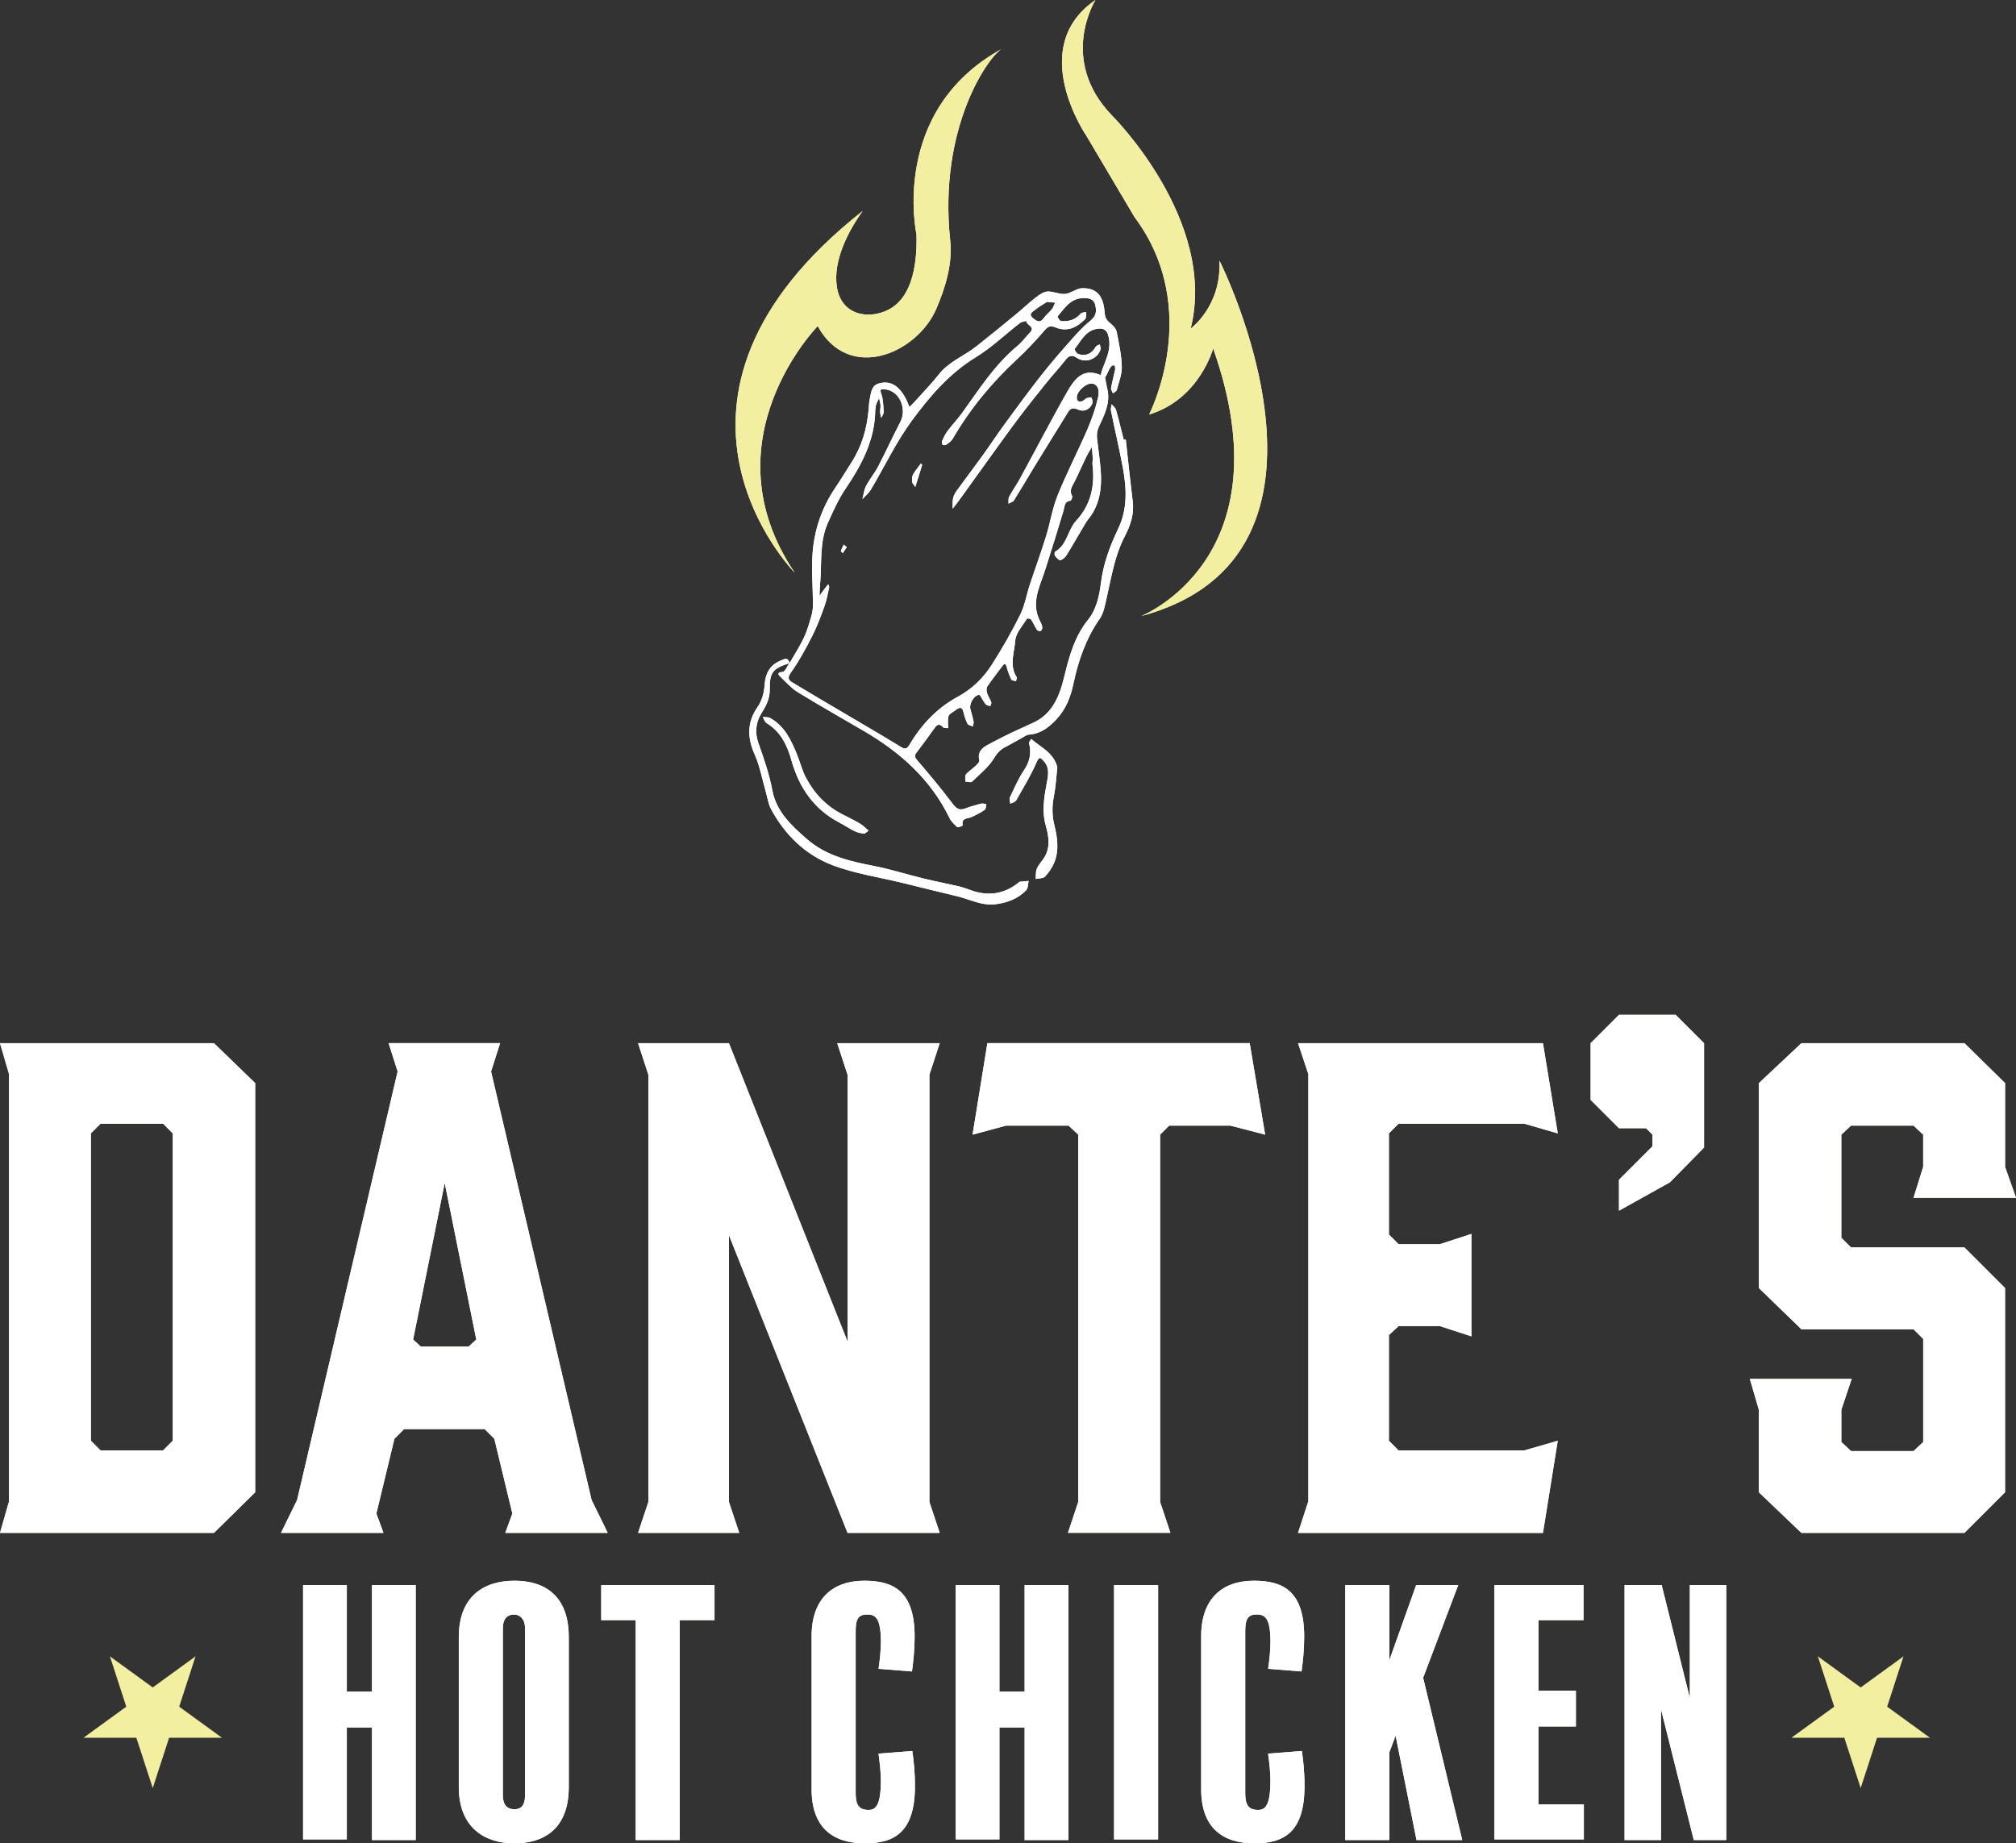 <?xml version="1.0" encoding="UTF-8"?>
<svg id="Layer_1" data-name="Layer 1" xmlns="http://www.w3.org/2000/svg" viewBox="0 0 839.43 767.73">
  <rect x="0" y="0" width="839.43" height="767.73" fill="#333333" stroke="none"/>
  <defs>
    <style>
      .cls-1 {
        fill: #f3efa1;
      }

      .cls-2 {
        fill: #fff;
      }

      .cls-3 {
        fill: #fcf8c9;
      }
    </style>
  </defs>
  <g>
    <g>
      <g>
        <path class="cls-3" d="M0,434.46H89.09l17.17,16.64v170.41l-17.17,16.91H0l3.76-13.15v-177.92l-3.76-12.88Zm37.84,165.58l4.03,4.03h26.03l4.03-4.03v-128.01l-4.03-4.03h-26.03l-4.03,4.03v128.01Z"/>
        <path class="cls-3" d="M253.06,638.41h-42.67l2.95-8.05-7.51-31.13-4.03-4.03h-33.54l-4.03,4.03-7.51,31.13,2.95,8.05h-42.67l6.71-13.69,41.86-178.46-3.76-11.81h46.43l-3.76,11.81,41.86,178.46,6.71,13.69Zm-77.82-77.56h19.86l3.22-2.95-13.15-65.21-13.15,65.21,3.22,2.95Z"/>
        <path class="cls-3" d="M307.81,638.41h-42.13l4.29-12.88v-177.92l-4.29-13.15h37.84l49.38,124.25v-111.1l-4.29-13.15h42.67l-4.29,13.15v177.92l4.29,12.88h-38.38l-49.38-123.98v111.1l4.29,12.88Z"/>
        <path class="cls-3" d="M526.79,472.56l-14.49-3.76h-25.49l-3.76,3.76v152.96l4.29,12.88h-42.67l4.29-12.88v-152.96l-4.02-3.76h-26.03l-13.95,3.76,6.17-38.11h109.22l6.44,38.11Z"/>
        <path class="cls-3" d="M540.48,638.41l4.29-13.15v-177.92l-4.29-12.88h101.98l6.17,37.57-13.95-4.03h-52.33l-4.03,4.03v42.13l4.03,4.03h17.17l13.15-4.29v42.67l-13.15-4.29h-17.17l-4.03,3.76v44.01l4.03,4.03h52.33l13.95-4.03-6.17,38.38h-101.98Z"/>
        <path class="cls-3" d="M697.73,422.65l11.81,11.81v43.47l-14.22,14.49-21.2,11.81v-12.88l13.95-13.95v-4.83l-2.68-2.68h-11.27l-11.81-11.81v-23.62l11.81-11.81h23.62Z"/>
        <path class="cls-3" d="M839.43,498.86h-42.67l4.02-12.88v-13.42l-4.02-3.76h-26.03l-4.03,3.76v42.94l4.03,4.03h47.23l16.91,16.91v85.07l-16.91,16.91h-67.89l-17.71-16.91v-34.35l-3.76-12.88h42.4l-4.29,12.88v13.42l4.03,3.76h26.03l4.02-3.76v-42.94l-4.02-4.03h-46.69l-17.71-17.17v-85.34l17.71-16.64h67.89l16.91,16.64v34.89l4.56,12.88Z"/>
      </g>
      <g>
        <path class="cls-2" d="M0,434.46H89.09l17.17,16.64v170.41l-17.17,16.91H0l3.76-13.15v-177.92l-3.76-12.88Zm37.84,165.58l4.03,4.03h26.03l4.03-4.03v-128.01l-4.03-4.03h-26.03l-4.03,4.03v128.01Z"/>
        <path class="cls-2" d="M253.06,638.41h-42.67l2.95-8.05-7.51-31.13-4.03-4.03h-33.54l-4.03,4.03-7.51,31.13,2.95,8.05h-42.67l6.71-13.69,41.86-178.46-3.76-11.81h46.43l-3.76,11.81,41.86,178.46,6.71,13.69Zm-77.82-77.56h19.86l3.22-2.95-13.15-65.21-13.15,65.21,3.22,2.95Z"/>
        <path class="cls-2" d="M307.81,638.41h-42.13l4.29-12.88v-177.92l-4.29-13.15h37.84l49.38,124.25v-111.1l-4.29-13.15h42.67l-4.29,13.15v177.92l4.29,12.88h-38.38l-49.38-123.98v111.1l4.29,12.88Z"/>
        <path class="cls-2" d="M526.79,472.56l-14.49-3.76h-25.49l-3.76,3.76v152.96l4.29,12.88h-42.67l4.29-12.88v-152.96l-4.02-3.76h-26.03l-13.95,3.76,6.17-38.11h109.22l6.44,38.11Z"/>
        <path class="cls-2" d="M540.48,638.41l4.29-13.15v-177.92l-4.29-12.88h101.98l6.17,37.57-13.95-4.03h-52.33l-4.03,4.03v42.13l4.03,4.03h17.17l13.15-4.29v42.67l-13.15-4.29h-17.17l-4.03,3.76v44.01l4.03,4.03h52.33l13.95-4.03-6.17,38.38h-101.98Z"/>
        <path class="cls-2" d="M697.73,422.65l11.81,11.81v43.47l-14.22,14.49-21.2,11.81v-12.88l13.95-13.95v-4.83l-2.68-2.68h-11.27l-11.81-11.81v-23.62l11.81-11.81h23.62Z"/>
        <path class="cls-2" d="M839.43,498.86h-42.67l4.02-12.88v-13.42l-4.02-3.76h-26.03l-4.03,3.76v42.94l4.03,4.03h47.23l16.91,16.91v85.07l-16.91,16.91h-67.89l-17.71-16.91v-34.35l-3.76-12.88h42.4l-4.29,12.88v13.42l4.03,3.76h26.03l4.02-3.76v-42.94l-4.02-4.03h-46.69l-17.71-17.17v-85.34l17.71-16.64h67.89l16.91,16.64v34.89l4.56,12.88Z"/>
      </g>
    </g>
    <polygon class="cls-1" points="774.76 744.71 781.57 723.75 803.61 723.75 785.78 710.8 792.59 689.84 774.76 702.79 756.93 689.84 763.74 710.8 745.91 723.75 767.95 723.75 774.76 744.71"/>
    <polygon class="cls-1" points="63.6 744.71 70.41 723.75 92.44 723.75 74.61 710.8 81.42 689.84 63.6 702.79 45.77 689.84 52.58 710.8 34.75 723.75 56.78 723.75 63.6 744.71"/>
    <g>
      <g>
        <path class="cls-3" d="M173.1,766.35h-18.21v-46.9h-10.48v46.62h-18.21v-105.94h18.21v44.42h10.48v-44.42h18.21v106.21Z"/>
        <path class="cls-3" d="M236.83,744.28c0,17.38-10.35,23.45-22.62,23.45s-23.17-6.48-23.17-23.45v-62.49c0-17.24,10.76-23.45,23.17-23.45s22.62,6.07,22.62,23.45v62.49Zm-18.21-66.07c0-4.14-2.34-5.79-4.55-5.79-2.76,0-4.69,1.66-4.69,5.79v69.52c0,4,1.79,5.79,4.83,5.79,2.76,0,4.41-1.66,4.41-5.66v-69.66Z"/>
        <path class="cls-3" d="M297.52,674.76h-14.48v91.59h-18.35v-91.59h-14.35v-14.62h47.17v14.62Z"/>
        <path class="cls-3" d="M360.15,767.73c-13.66,0-22.21-6.9-22.21-22.48v-63.87c0-15.31,8.55-23.04,21.93-23.04,12.14,0,20.97,4.28,20.97,23.31,0,5.24-.55,10.48-1.1,14.48l-13.93-1.1c.55-3.72,.97-7.59,.97-11.31,0-9.93-2.34-11.31-5.66-11.31s-4.83,1.38-4.83,6.76v67.59c0,4.83,1.24,7.04,5.38,7.04,3.03,0,5.1-2.07,5.1-12.14,0-3.31-.41-7.31-.97-11.31l14.07-1.1c.55,3.86,1.1,8.41,1.1,14.62,0,19.45-8.83,23.86-20.83,23.86Z"/>
        <path class="cls-3" d="M444.84,766.35h-18.21v-46.9h-10.48v46.62h-18.21v-105.94h18.21v44.42h10.48v-44.42h18.21v106.21Z"/>
        <path class="cls-3" d="M482.22,766.08h-18.35v-105.94h18.35v105.94Z"/>
        <path class="cls-3" d="M522.36,767.73c-13.66,0-22.21-6.9-22.21-22.48v-63.87c0-15.31,8.55-23.04,21.93-23.04,12.14,0,20.97,4.28,20.97,23.31,0,5.24-.55,10.48-1.1,14.48l-13.93-1.1c.55-3.72,.97-7.59,.97-11.31,0-9.93-2.35-11.31-5.66-11.31s-4.83,1.38-4.83,6.76v67.59c0,4.83,1.24,7.04,5.38,7.04,3.04,0,5.1-2.07,5.1-12.14,0-3.31-.41-7.31-.97-11.31l14.07-1.1c.55,3.86,1.1,8.41,1.1,14.62,0,19.45-8.83,23.86-20.83,23.86Z"/>
        <path class="cls-3" d="M608.85,766.35h-19.04l-8.69-43.45-2.62,6.9v36.55h-18.35v-106.21h18.35v31.31l11.17-31.31h17.52l-14.62,38.62,16.28,67.59Z"/>
        <path class="cls-3" d="M659.48,766.08h-37.24v-105.94h37.11v14.62h-18.76v29.38h15.59v14.9h-15.59v32.42h18.9v14.62Z"/>
        <path class="cls-3" d="M718.79,766.35h-13.52l-13.66-54.49v54.49h-15.17v-106.21h15.45l11.73,47.04v-47.04h15.17v106.21Z"/>
      </g>
      <g>
        <path class="cls-2" d="M173.1,766.35h-18.21v-46.9h-10.48v46.62h-18.21v-105.94h18.21v44.42h10.48v-44.42h18.21v106.21Z"/>
        <path class="cls-2" d="M236.83,744.28c0,17.38-10.35,23.45-22.62,23.45s-23.17-6.48-23.17-23.45v-62.49c0-17.24,10.76-23.45,23.17-23.45s22.62,6.07,22.62,23.45v62.49Zm-18.21-66.07c0-4.14-2.34-5.79-4.55-5.79-2.76,0-4.69,1.66-4.69,5.79v69.52c0,4,1.79,5.79,4.83,5.79,2.76,0,4.41-1.66,4.41-5.66v-69.66Z"/>
        <path class="cls-2" d="M297.52,674.76h-14.48v91.59h-18.35v-91.59h-14.35v-14.62h47.17v14.62Z"/>
        <path class="cls-2" d="M360.15,767.73c-13.66,0-22.21-6.9-22.21-22.48v-63.87c0-15.31,8.55-23.04,21.93-23.04,12.14,0,20.97,4.28,20.97,23.31,0,5.24-.55,10.48-1.1,14.48l-13.93-1.1c.55-3.72,.97-7.59,.97-11.31,0-9.93-2.34-11.31-5.66-11.31s-4.83,1.38-4.83,6.76v67.59c0,4.83,1.24,7.04,5.38,7.04,3.03,0,5.1-2.07,5.1-12.14,0-3.31-.41-7.31-.97-11.31l14.07-1.1c.55,3.86,1.1,8.41,1.1,14.62,0,19.45-8.83,23.86-20.83,23.86Z"/>
        <path class="cls-2" d="M444.84,766.35h-18.21v-46.9h-10.48v46.62h-18.21v-105.94h18.21v44.42h10.48v-44.42h18.21v106.21Z"/>
        <path class="cls-2" d="M482.22,766.08h-18.35v-105.94h18.35v105.94Z"/>
        <path class="cls-2" d="M522.36,767.73c-13.66,0-22.21-6.9-22.21-22.48v-63.87c0-15.31,8.55-23.04,21.93-23.04,12.14,0,20.97,4.28,20.97,23.31,0,5.24-.55,10.48-1.1,14.48l-13.93-1.1c.55-3.72,.97-7.59,.97-11.31,0-9.93-2.35-11.31-5.66-11.31s-4.83,1.38-4.83,6.76v67.59c0,4.83,1.24,7.04,5.38,7.04,3.04,0,5.1-2.07,5.1-12.14,0-3.31-.41-7.31-.97-11.31l14.07-1.1c.55,3.86,1.1,8.41,1.1,14.62,0,19.45-8.83,23.86-20.83,23.86Z"/>
        <path class="cls-2" d="M608.85,766.35h-19.04l-8.69-43.45-2.62,6.9v36.55h-18.35v-106.21h18.35v31.31l11.17-31.31h17.52l-14.62,38.62,16.28,67.59Z"/>
        <path class="cls-2" d="M659.48,766.08h-37.24v-105.94h37.11v14.62h-18.76v29.38h15.59v14.9h-15.59v32.42h18.9v14.62Z"/>
        <path class="cls-2" d="M718.79,766.35h-13.52l-13.66-54.49v54.49h-15.17v-106.21h15.45l11.73,47.04v-47.04h15.17v106.21Z"/>
      </g>
    </g>
  </g>
  <g>
    <path class="cls-2" d="M417.15,20.36c-46.88,25.76-35.54,77.27-35.54,77.27,.29,11.19-1.3,26.13-11.75,31.39-8.39,4.23-19.57,2.19-21.39-9.44-1.74-11.02,4.76-23.36,10.72-31.7-99.35,78.39-28.31,150.61-28.31,150.61-37.08-55.05,9.6-102.68,9.6-102.68,13.07,23.73,41.43,11.33,49.39-7.23,3.7-8.63,6.83-18.62,5.79-28.32-5.07-47.13,15.98-76.88,21.49-79.9Z"/>
    <path class="cls-1" d="M417.15,20.36c-46.88,25.76-35.54,77.27-35.54,77.27,.29,11.19-1.3,26.13-11.75,31.39-8.39,4.23-19.57,2.19-21.39-9.44-1.74-11.02,4.76-23.36,10.72-31.7-99.35,78.39-28.31,150.61-28.31,150.61-37.08-55.05,9.6-102.68,9.6-102.68,13.07,23.73,41.43,11.33,49.39-7.23,3.7-8.63,6.83-18.62,5.79-28.32-5.07-47.13,15.98-76.88,21.49-79.9Z"/>
  </g>
  <g id="u2i26Y">
    <g>
      <path class="cls-2" d="M328.73,276.25c2.02-3.54,4.25-6.99,6-10.66,1.37-2.88,2.23-6.02,3.13-9.1,.45-1.54,.66-3.21,.65-4.83-.03-7.05-.67-14.13-.17-21.14,.71-9.89,3.88-19.12,9.49-27.41,2.32-3.43,4.44-6.98,6.68-10.46,4.32-6.71,6.48-14.13,7.17-22.04,.13-1.52,.17-3.07,.5-4.55,.55-2.47,.59-5.4,3.67-6.33,3.37-1.02,6.36-.15,8.72,2.49,.91,1.01,1.69,2.17,2.35,3.36,.7,1.26,1.19,2.63,1.76,3.96,1.05-1.09,2.14-2.15,3.15-3.28,3.06-3.42,6.26-6.73,9.09-10.33,4.2-5.35,10.56-7.66,15.67-11.71,5.5-4.35,10.94-8.8,16.36-13.25,2.83-2.33,5.48-4.87,8.38-7.11,1.42-1.1,3.18-2.34,4.84-2.44,2.42-.13,4.94,1.23,7.33,1,2.42-.23,4.72-2.33,7.09-2.38,5.97-.11,8.82,3.01,9.36,10.09,.16,2.12,.81,3.28,2.35,4.5,1.13,.89,2.39,2.2,2.65,3.51,.98,4.8,2.01,9.68,2.15,14.55,.09,3.24-1.25,6.53-2.1,9.76-.15,.56-1.03,.92-1.58,1.38-.29-.74-.91-1.55-.79-2.22,.44-2.55,1.15-5.05,1.68-7.59,.11-.54-.07-1.15-.12-1.72-.94-.44-1.35,.18-1.68,.56-1.05,1.23-1.36,3.06-2.42,4.28-.57-.58-1.7-.6-1.68-.89,.22-3.17,4.11-8.68,3.47-14.38-.45-3.98-1.8-5.67-5.61-4.82-4.54,1.01-6.24,5.16-8.82,8.29-.16,.19,.81,1.9,1.5,2.12,3.2,1.03,5.64-.11,7.32-3.05,.28-.48,1.09-.65,1.66-.97,.11,.72,.49,1.52,.29,2.14-1.24,3.91-6.1,5.89-9.71,3.52-2.57-1.69-3.64-.76-5.13,1.16-2.32,2.99-4.94,5.76-7.31,8.71-3.93,4.88-7.85,9.77-11.63,14.77-3.95,5.21-7.74,10.53-11.57,15.83-4.56,6.31-9.08,12.65-13.63,18.97-.82,1.13-1.71,2.21-2.57,3.32,.04-1.45-.13-2.93,.17-4.32,.25-1.16,.9-2.3,1.61-3.28,3.52-4.87,7.17-9.65,10.68-14.52,3.02-4.19,5.85-8.53,8.9-12.7,4.67-6.4,9.37-12.79,14.21-19.05,3.45-4.45,7.07-8.79,10.79-13.01,3.52-3.99,6.97-8.17,11.08-11.48,2.5-2.02,2.45-3.99,1.98-6.33-.52-2.59-2.59-3.07-4.96-3.04-5.36,.08-7.85,4.2-10.79,7.66-.13,.15,.85,1.84,1.41,1.9,3.18,.35,6.02-.45,8.22-3.05,.43-.51,1.48-.49,2.25-.71-.03,.86,.14,1.8-.14,2.56-.24,.65-.99,1.12-1.56,1.62-3.24,2.89-6.94,3.93-11.04,2.25-2.02-.83-3.06-.49-4.55,1.24-3.66,4.28-7.56,8.39-11.68,12.23-10.4,9.68-19.36,20.5-26.5,32.82-.59,1.02-1.68,1.79-2.66,2.51-.38,.28-1.31,.31-1.63,.04-.31-.27-.36-1.17-.15-1.63,.63-1.39,1.29-2.81,2.2-4.02,1.93-2.56,4.16-4.89,6.04-7.48,7.07-9.81,13.55-20.08,23.01-27.93,1.98-1.64,3.53-3.79,5.32-5.66,2.44-2.56-1.72-3-1.51-4.83-.91,.28-2,.34-2.7,.89-6.13,4.75-11.8,10.23-18.37,14.25-10.99,6.72-19.14,16.25-26.52,26.26-6.58,8.92-11.39,19.15-17.09,28.74-.91,1.54-2.38,2.75-3.59,4.11,.48-1.85,.66-3.87,1.52-5.52,1.47-2.82,3.58-5.31,5.05-8.13,3.18-6.1,6.02-12.39,9.2-18.49,2.98-5.71-.56-13.26-6.53-13.61-1.56-.09-2.09-.12-1.39,1.88,.82,2.37,.86,5.05,1,7.6,.04,.78-.67,1.6-1.03,2.4-.16-.8-.42-1.59-.45-2.39-.04-.91,.23-1.84,.16-2.75-.08-1.04-.38-2.06-.58-3.09-.42,.89-.93,1.74-1.22,2.66-.27,.87-.38,1.81-.4,2.73-.24,12.34-5.73,22.56-12.42,32.46-2.95,4.37-5.14,9.3-7.31,14.14-3.62,8.08-2.42,16.87-3.22,25.37-.16,1.64-.18,3.3-.26,4.95,.94-1.27,1.88-2.54,2.83-3.8,.25-.33,.53-.64,.8-.96,.15,.4,.5,.85,.42,1.2-.59,2.63-1.04,5.32-1.95,7.85-1.49,4.17-3.04,8.36-5.03,12.29-2.62,5.17-5.39,10.33-8.72,15.05-1.53,2.17-1.76,3.24,.37,4.52,6.8,4.09,13.64,8.11,20.47,12.15,8.15,4.82,16.35,9.55,24.41,14.51,2.06,1.27,2.74,1.17,4.03-1,4.93-8.28,11.45-15.12,19.97-19.74,5.96-3.23,10.65-7.81,14.2-13.4,4.25-6.69,8.22-13.6,11.75-20.7,1.93-3.89,2.65-8.38,4.03-12.57,2.2-6.69,4.63-13.3,6.72-20.03,1.76-5.68,2.64-11.68,4.85-17.16,3.77-9.33,8.42-18.29,12.42-27.53,1.86-4.31,3.42-8.83,4.45-13.4,.81-3.6-.63-5.62-2.82-5.64-2.39-.03-5.86,3.14-6.05,5.5-.14,1.7,.68,2.32,2.21,1.84,.69-.22,1.2-.97,1.88-1.25,.62-.26,1.88-.45,1.98-.25,.35,.73,.67,1.79,.39,2.45-1.18,2.7-3.62,3.63-6.09,2.49-2.55-1.18-3.42,.05-4.48,1.82-1.89,3.16-3.86,6.28-5.8,9.41-2.57,4.16-5.16,8.32-7.7,12.5-2.85,4.69-5.62,9.44-8.54,14.09-.43,.69-1.53,.96-2.32,1.42,.08-.97-.13-2.11,.29-2.89,1.38-2.56,3.08-4.93,4.48-7.48,3.46-6.3,6.79-12.67,10.22-18.99,3.19-5.88,6.34-11.8,9.69-17.59,3.86-6.69,7.7-9.94,15.55-5.73,.3,1.63,.53,3.27,.92,4.87,1.42,5.86-1.26,10.9-3.52,15.83-1.23,2.69-.73,4.87-.43,7.42,1.12,9.45,3.12,19.02-1.88,28.04-.89,1.6-2.21,2.95-3.15,4.52-2.68,4.44-5.21,8.98-7.94,13.39-.58,.94-1.64,1.93-2.63,2.13-.62,.13-1.64-1.09-2.26-1.89-.26-.34-.16-1.5,.13-1.66,5.04-2.85,5.14-9.01,8.75-12.89,6.12-6.6,7.87-14.69,6.77-23.52-.09-.75,.15-1.53,.12-2.29-.08-1.64-.23-3.28-.36-4.93-.85,1.52-1.77,2.99-2.53,4.55-1.6,3.29-3.05,6.65-4.69,9.92-.96,1.92-2.37,3.62-1.02,5.99,.24,.42-.38,1.95-.7,1.98-2.61,.27-2.32,2.26-2.84,4.02-2.39,8.07-4.93,16.09-7.47,24.11-.97,3.07-2.19,6.06-3.1,9.14-1.28,4.35-1.48,8.69,.77,12.87,.43,.8,.8,1.68,.92,2.56,.07,.5-.28,1.31-.7,1.55-.33,.19-1.28-.12-1.52-.49-.9-1.39-1.54-2.95-2.47-4.32-.24-.36-1.6-.51-1.71-.32-1.78,2.98-4.63,5.94-4.85,9.09-.35,4.99-2.61,10.31,.57,15.27,.22,.35-.17,1.09-.27,1.65-.67-.21-1.72-.22-1.93-.65-.8-1.63-1.43-3.37-1.92-5.12-.42-1.51-.77-1.96-1.87-.45-2.06,2.83-4.28,5.55-6.23,8.44-.45,.66-.35,1.93-.08,2.79,.4,1.3,1.25,2.46,1.73,3.75,.16,.43-.21,1.06-.34,1.6-.55-.14-1.19-.16-1.64-.46-.48-.33-.8-.9-1.15-1.4-.68-.97-1.41-2.83-1.98-2.78-2.09,.19-4.1,3.73-3.61,5.74,.44,1.8,1.01,3.56,1.36,5.37,.13,.64-.2,1.37-.32,2.06-.75-.36-1.87-.52-2.17-1.1-.77-1.48-1.31-3.12-1.68-4.75-.52-2.29-1.54-2.33-3.16-1.06-.96,.76-2.21,1.27-2.9,2.21-.51,.69-.39,1.89-.44,2.86-.04,.83,.09,1.67,.14,2.51-.71-.08-1.71,.11-2.08-.29-2.09-2.22-3-.63-4.15,1-2.29,3.26-4.71,6.42-7.08,9.62-.83,1.13-.69,1.84,.36,3.06,5.08,5.9,10.07,11.88,14.75,18.1,1.57,2.08,2.82,2.92,5.26,1.99,2.14-.82,4.36-1.44,6.58-2.01,.68-.17,1.47,.11,2.21,.19-.21,.82-.16,2.04-.69,2.4-1.72,1.18-3.61,2.15-5.52,3-1.66,.74-4.29,.28-3.64,3.49,.02,.1-1.9,.99-2.23,.7-1.25-1.07-2.54-2.32-3.25-3.78-7.86-16.17-20.58-27.47-35.79-36.33-9.14-5.32-18.33-10.54-27.35-16.07-2.68-1.65-4.89-4.12-7.18-6.35-.9-.88-1.84-1.9,.79-2.1,1.05-.08,1.93-2.41,2.88-3.71l-.04,.08Zm107.25-150.54c-1.58,1.03-3.43,2.04-5.03,3.35-.98,.81-2.97,1.72-.76,3.5,1.59,1.28,2.88,2.11,4.42-.09,.95-1.35,2.35-2.38,3.38-3.68,.62-.78,.91-1.83,1.35-2.75-.97-.09-1.94-.18-3.37-.32Z"/>
      <path class="cls-2" d="M468.76,183.08c.96,8.68,1.86,17.36,2.91,26.02,.62,5.14-1.06,9.92-3.27,14.13-4.23,8.07-5.57,16.81-7.54,25.46-.7,3.1-1.24,6.55-2.98,9.05-5.72,8.24-8.88,17.35-10.93,27.06-1.16,5.52-3.21,10.77-7.29,15.02-3.16,3.29-6.54,5.86-11.3,6.14-.82,.05-1.63,.69-2.41,1.11-2.52,1.38-5,2.83-7.54,4.16-1.97,1.04-3.19,2.35-4.45,4.44-2.29,3.79-5.99,6.76-9.26,9.9-.46,.45-1.82-.04-2.76-.1,.06-1-.25-2.29,.26-2.93,1.03-1.29,2.56-2.17,3.78-3.33,.74-.71,1.96-1.81,1.8-2.45-1.14-4.65,2.56-6,5.28-7.49,5.61-3.06,11.46-5.67,17.28-8.33,5.69-2.61,8.95-7.32,10.98-12.93,1.35-3.72,2.11-7.65,3.17-11.48,1.82-6.54,4.06-12.85,8.43-18.23,3.61-4.44,4.81-10.03,5.48-15.43,1.01-8.09,3.76-15.48,7.2-22.67,3.93-8.2,3.52-16.69,1.97-25.23-1.46-8-3.36-15.93-4.98-23.9-.17-.85,.17-1.8,.27-2.71,.62,.77,1.57,1.44,1.82,2.31,1.18,4.13,2.16,8.31,3.22,12.48,.29-.03,.57-.06,.86-.09Z"/>
      <path class="cls-2" d="M328.78,276.17c-7.02,2.27-8.36,3.73-8.27,11.11,.04,3.85-1.63,6.84-3.45,9.77-2.49,4-2.74,8.23-1.29,12.36,2.29,6.52,4.55,12.98,5.84,19.84,1.65,8.76,7.9,14.57,14.34,20.19,8.14,7.1,18.01,9.27,28.13,11.26,6.85,1.35,13.55,3.5,20.35,5.16,4.88,1.19,9.83,2.13,14.73,3.27,1.78,.42,3.52,1.07,5.25,1.69,7.04,2.5,13.54,1.58,19.46-3.03,.24-.19,.46-.52,.72-.55,1.24-.16,2.48-.24,3.72-.34-.32,1.32-.22,3.05-1.04,3.88-3.42,3.51-7.72,5.15-12.62,5.8-5.82,.77-10.75-2.03-16.06-3.29-7.57-1.8-15.11-3.7-22.66-5.55-9.79-2.4-19.95-3.85-29.3-7.42-11.21-4.29-19.79-12.56-25.56-23.31-1.2-2.24-1.53-4.94-2.25-7.44-1.48-5.12-2.42-10.48-4.57-15.3-3.1-6.92-3.22-13.44,1.03-19.57,2.15-3.1,2.88-6.26,3.13-9.82,.31-4.4,2.23-7.94,6.48-9.67,1.28-.52,3.3-1.95,3.83,1.06l.04-.08Z"/>
      <path class="cls-2" d="M440.24,319.58c-.44,3.94-.61,7.94-1.38,11.81-.83,4.16-.88,8.08,.15,12.26,1.25,5.04,2.04,10.33,.04,15.39-.87,2.2-2.3,4.3-3.91,6.03-.77,.83-2.56,.69-3.89,1,.13-1.43-.07-3.01,.47-4.27,.7-1.63,2.02-2.99,3-4.51,2.78-4.28,1.98-9.04,.75-13.35-1.69-5.93-.76-11.52,.28-17.26,.59-3.28,1.56-6.65-1.07-9.6-1.32-1.48-1.89-2.35-3.12,.5-2.36,5.46-5.5,10.59-8.45,15.77-.4,.7-1.61,.93-2.44,1.37-.08-.87-.51-1.9-.18-2.57,1.83-3.85,3.52-7.84,5.88-11.36,2.43-3.61,3.17-7.17,2.11-11.3-.12-.46,.59-1.13,.92-1.7,3.93,3.46,9.33,5.63,10.85,11.78Z"/>
      <path class="cls-2" d="M361.64,345.93c-.81,.57-1.39,1.3-1.87,1.25-1.34-.15-2.74-.44-3.95-1.02-2.19-1.07-4.22-2.48-6.39-3.62-10.57-5.54-16.71-14.59-19.86-25.79-1.81-6.45-4.5-12.04-10.43-15.65-.75-.45-1.03-1.66-1.53-2.52,1.05,.15,2.27,0,3.13,.49,6.01,3.38,8.73,9.26,11.17,15.29,1.27,3.12,2.07,6.47,3.62,9.43,3.5,6.67,8.51,11.96,15.31,15.4,2.46,1.25,4.94,2.48,7.32,3.87,1.16,.68,2.11,1.72,3.49,2.88Z"/>
      <path class="cls-2" d="M381.11,202.82c-.88-1.36-1.36-1.76-1.36-2.16,.01-1.03-.03-2.22,.45-3.06,.91-1.62,2.15-3.05,3.26-4.56,.17,.23,.52,.53,.47,.7-.8,2.7-1.66,5.38-2.82,9.09Z"/>
      <path class="cls-2" d="M352.6,227.82c-.6,.91-1.14,1.72-1.67,2.53-.28-.3-.84-.69-.78-.88,.29-.9,.75-1.75,1.14-2.62,.33,.24,.66,.49,1.31,.97Z"/>
    </g>
    <g>
      <path class="cls-2" d="M328.73,276.25c2.02-3.54,4.25-6.99,6-10.66,1.37-2.88,2.23-6.02,3.13-9.1,.45-1.54,.66-3.21,.65-4.83-.03-7.05-.67-14.13-.17-21.14,.71-9.89,3.88-19.12,9.49-27.41,2.32-3.43,4.44-6.98,6.68-10.46,4.32-6.71,6.48-14.13,7.17-22.04,.13-1.52,.17-3.07,.5-4.55,.55-2.47,.59-5.4,3.67-6.33,3.37-1.02,6.36-.15,8.72,2.49,.91,1.01,1.69,2.17,2.35,3.36,.7,1.26,1.19,2.63,1.76,3.96,1.05-1.09,2.14-2.15,3.15-3.28,3.06-3.42,6.26-6.73,9.09-10.33,4.2-5.35,10.56-7.66,15.67-11.71,5.5-4.35,10.94-8.8,16.36-13.25,2.83-2.33,5.48-4.87,8.38-7.11,1.42-1.1,3.18-2.34,4.84-2.44,2.42-.13,4.94,1.23,7.33,1,2.42-.23,4.72-2.33,7.09-2.38,5.97-.11,8.82,3.01,9.36,10.09,.16,2.12,.81,3.28,2.35,4.5,1.13,.89,2.39,2.2,2.65,3.51,.98,4.8,2.01,9.68,2.15,14.55,.09,3.24-1.25,6.53-2.1,9.76-.15,.56-1.03,.92-1.58,1.38-.29-.74-.91-1.55-.79-2.22,.44-2.55,1.15-5.05,1.68-7.59,.11-.54-.07-1.15-.12-1.72-.94-.44-1.35,.18-1.68,.56-1.05,1.23-1.36,3.06-2.42,4.28-.57-.58-1.7-.6-1.68-.89,.22-3.17,4.11-8.68,3.47-14.38-.45-3.98-1.8-5.67-5.61-4.82-4.54,1.01-6.24,5.16-8.82,8.29-.16,.19,.81,1.9,1.5,2.12,3.2,1.03,5.64-.11,7.32-3.05,.28-.48,1.09-.65,1.66-.97,.11,.72,.49,1.52,.29,2.14-1.24,3.91-6.1,5.89-9.71,3.52-2.57-1.69-3.64-.76-5.13,1.16-2.32,2.99-4.94,5.76-7.31,8.71-3.93,4.88-7.85,9.77-11.63,14.77-3.95,5.21-7.74,10.53-11.57,15.83-4.56,6.31-9.08,12.65-13.63,18.97-.82,1.13-1.71,2.21-2.57,3.32,.04-1.45-.13-2.93,.17-4.32,.25-1.16,.9-2.3,1.61-3.28,3.52-4.87,7.17-9.65,10.68-14.52,3.02-4.19,5.85-8.53,8.9-12.7,4.67-6.4,9.37-12.79,14.21-19.05,3.45-4.45,7.07-8.79,10.79-13.01,3.52-3.99,6.97-8.17,11.08-11.48,2.5-2.02,2.45-3.99,1.98-6.33-.52-2.59-2.59-3.07-4.96-3.04-5.36,.08-7.85,4.2-10.79,7.66-.13,.15,.85,1.84,1.41,1.9,3.18,.35,6.02-.45,8.22-3.05,.43-.51,1.48-.49,2.25-.71-.03,.86,.14,1.8-.14,2.56-.24,.65-.99,1.12-1.56,1.62-3.24,2.89-6.94,3.93-11.04,2.25-2.02-.83-3.06-.49-4.55,1.24-3.66,4.28-7.56,8.39-11.68,12.23-10.4,9.68-19.36,20.5-26.5,32.82-.59,1.02-1.68,1.79-2.66,2.51-.38,.28-1.31,.31-1.63,.04-.31-.27-.36-1.17-.15-1.63,.63-1.39,1.29-2.81,2.2-4.02,1.93-2.56,4.16-4.89,6.04-7.48,7.07-9.81,13.55-20.08,23.01-27.93,1.98-1.64,3.53-3.79,5.32-5.66,2.44-2.56-1.72-3-1.51-4.83-.91,.28-2,.34-2.7,.89-6.13,4.75-11.8,10.23-18.37,14.25-10.99,6.72-19.14,16.25-26.52,26.26-6.58,8.92-11.39,19.15-17.09,28.74-.91,1.54-2.38,2.75-3.59,4.11,.48-1.85,.66-3.87,1.52-5.52,1.47-2.82,3.58-5.31,5.05-8.13,3.18-6.1,6.02-12.39,9.2-18.49,2.98-5.71-.56-13.26-6.53-13.61-1.56-.09-2.09-.12-1.39,1.88,.82,2.37,.86,5.05,1,7.6,.04,.78-.67,1.6-1.03,2.4-.16-.8-.42-1.59-.45-2.39-.04-.91,.23-1.84,.16-2.75-.08-1.04-.38-2.06-.58-3.09-.42,.89-.93,1.74-1.22,2.66-.27,.87-.38,1.81-.4,2.73-.24,12.34-5.73,22.56-12.42,32.46-2.95,4.37-5.14,9.3-7.31,14.14-3.62,8.08-2.42,16.87-3.22,25.37-.16,1.64-.18,3.3-.26,4.95,.94-1.27,1.88-2.54,2.83-3.8,.25-.33,.53-.64,.8-.96,.15,.4,.5,.85,.42,1.2-.59,2.63-1.04,5.32-1.95,7.85-1.49,4.17-3.04,8.36-5.03,12.29-2.62,5.17-5.39,10.33-8.72,15.05-1.53,2.17-1.76,3.24,.37,4.52,6.8,4.09,13.64,8.11,20.47,12.15,8.15,4.82,16.35,9.55,24.41,14.51,2.06,1.27,2.74,1.17,4.03-1,4.93-8.28,11.45-15.12,19.97-19.74,5.96-3.23,10.65-7.81,14.2-13.4,4.25-6.69,8.22-13.6,11.75-20.7,1.93-3.89,2.65-8.38,4.03-12.57,2.2-6.69,4.63-13.3,6.72-20.03,1.76-5.68,2.64-11.68,4.85-17.16,3.77-9.33,8.42-18.29,12.42-27.53,1.86-4.31,3.42-8.83,4.45-13.4,.81-3.6-.63-5.62-2.82-5.64-2.39-.03-5.86,3.14-6.05,5.5-.14,1.7,.68,2.32,2.21,1.84,.69-.22,1.2-.97,1.88-1.25,.62-.26,1.88-.45,1.98-.25,.35,.73,.67,1.79,.39,2.45-1.18,2.7-3.62,3.63-6.09,2.49-2.55-1.18-3.42,.05-4.48,1.82-1.89,3.16-3.86,6.28-5.8,9.41-2.57,4.16-5.16,8.32-7.7,12.5-2.85,4.69-5.62,9.44-8.54,14.09-.43,.69-1.53,.96-2.32,1.42,.08-.97-.13-2.11,.29-2.89,1.38-2.56,3.08-4.93,4.48-7.48,3.46-6.3,6.79-12.67,10.22-18.99,3.19-5.88,6.34-11.8,9.69-17.59,3.86-6.69,7.7-9.94,15.55-5.73,.3,1.63,.53,3.27,.92,4.87,1.42,5.86-1.26,10.9-3.52,15.83-1.23,2.69-.73,4.87-.43,7.42,1.12,9.45,3.12,19.02-1.88,28.04-.89,1.6-2.21,2.95-3.15,4.52-2.68,4.44-5.21,8.98-7.94,13.39-.58,.94-1.64,1.93-2.63,2.13-.62,.13-1.64-1.09-2.26-1.89-.26-.34-.16-1.5,.13-1.66,5.04-2.85,5.14-9.01,8.75-12.89,6.12-6.6,7.87-14.69,6.77-23.52-.09-.75,.15-1.53,.12-2.29-.08-1.64-.23-3.28-.36-4.93-.85,1.52-1.77,2.99-2.53,4.55-1.6,3.29-3.05,6.65-4.69,9.92-.96,1.92-2.37,3.62-1.02,5.99,.24,.42-.38,1.95-.7,1.98-2.61,.27-2.32,2.26-2.84,4.02-2.39,8.07-4.93,16.09-7.47,24.11-.97,3.07-2.19,6.06-3.1,9.14-1.28,4.35-1.48,8.69,.77,12.87,.43,.8,.8,1.68,.92,2.56,.07,.5-.28,1.31-.7,1.55-.33,.19-1.28-.12-1.52-.49-.9-1.39-1.54-2.95-2.47-4.32-.24-.36-1.6-.51-1.71-.32-1.78,2.98-4.63,5.94-4.85,9.09-.35,4.99-2.61,10.31,.57,15.27,.22,.35-.17,1.09-.27,1.65-.67-.21-1.72-.22-1.93-.65-.8-1.63-1.43-3.37-1.92-5.12-.42-1.51-.77-1.96-1.87-.45-2.06,2.83-4.28,5.55-6.23,8.44-.45,.66-.35,1.93-.08,2.79,.4,1.3,1.25,2.46,1.73,3.75,.16,.43-.21,1.06-.34,1.6-.55-.14-1.19-.16-1.64-.46-.48-.33-.8-.9-1.15-1.4-.68-.97-1.41-2.83-1.98-2.78-2.09,.19-4.1,3.73-3.61,5.74,.44,1.8,1.01,3.56,1.36,5.37,.13,.64-.2,1.37-.32,2.06-.75-.36-1.87-.52-2.17-1.1-.77-1.48-1.31-3.12-1.68-4.75-.52-2.29-1.54-2.33-3.16-1.06-.96,.76-2.21,1.27-2.9,2.21-.51,.69-.39,1.89-.44,2.86-.04,.83,.09,1.67,.14,2.51-.71-.08-1.71,.11-2.08-.29-2.09-2.22-3-.63-4.15,1-2.29,3.26-4.71,6.42-7.08,9.62-.83,1.13-.69,1.84,.36,3.06,5.08,5.9,10.07,11.88,14.75,18.1,1.57,2.08,2.82,2.92,5.26,1.99,2.14-.82,4.36-1.44,6.58-2.01,.68-.17,1.47,.11,2.21,.19-.21,.82-.16,2.04-.69,2.4-1.72,1.18-3.61,2.15-5.52,3-1.66,.74-4.29,.28-3.64,3.49,.02,.1-1.9,.99-2.23,.7-1.25-1.07-2.54-2.32-3.25-3.78-7.86-16.17-20.58-27.47-35.79-36.33-9.14-5.32-18.33-10.54-27.35-16.07-2.68-1.65-4.89-4.12-7.18-6.35-.9-.88-1.84-1.9,.79-2.1,1.05-.08,1.93-2.41,2.88-3.71l-.04,.08Zm107.25-150.54c-1.58,1.03-3.43,2.04-5.03,3.35-.98,.81-2.97,1.72-.76,3.5,1.59,1.28,2.88,2.11,4.42-.09,.95-1.35,2.35-2.38,3.38-3.68,.62-.78,.91-1.83,1.35-2.75-.97-.09-1.94-.18-3.37-.32Z"/>
      <path class="cls-2" d="M468.76,183.08c.96,8.68,1.86,17.36,2.91,26.02,.62,5.14-1.06,9.92-3.27,14.13-4.23,8.07-5.57,16.81-7.54,25.46-.7,3.1-1.24,6.55-2.98,9.05-5.72,8.24-8.88,17.35-10.93,27.06-1.16,5.52-3.21,10.77-7.29,15.02-3.16,3.29-6.54,5.86-11.3,6.14-.82,.05-1.63,.69-2.41,1.11-2.52,1.38-5,2.83-7.54,4.16-1.97,1.04-3.19,2.35-4.45,4.44-2.29,3.79-5.99,6.76-9.26,9.9-.46,.45-1.82-.04-2.76-.1,.06-1-.25-2.29,.26-2.93,1.03-1.29,2.56-2.17,3.78-3.33,.74-.71,1.96-1.81,1.8-2.45-1.14-4.65,2.56-6,5.28-7.49,5.61-3.06,11.46-5.67,17.28-8.33,5.69-2.61,8.95-7.32,10.98-12.93,1.35-3.72,2.11-7.65,3.17-11.48,1.82-6.54,4.06-12.85,8.43-18.23,3.61-4.44,4.81-10.03,5.48-15.43,1.01-8.09,3.76-15.48,7.2-22.67,3.93-8.2,3.52-16.69,1.97-25.23-1.46-8-3.36-15.93-4.98-23.9-.17-.85,.17-1.8,.27-2.71,.62,.77,1.57,1.44,1.82,2.31,1.18,4.13,2.16,8.31,3.22,12.48,.29-.03,.57-.06,.86-.09Z"/>
      <path class="cls-2" d="M328.78,276.17c-7.02,2.27-8.36,3.73-8.27,11.11,.04,3.85-1.63,6.84-3.45,9.77-2.49,4-2.74,8.23-1.29,12.36,2.29,6.52,4.55,12.98,5.84,19.84,1.65,8.76,7.9,14.57,14.34,20.19,8.14,7.1,18.01,9.27,28.13,11.26,6.85,1.35,13.55,3.5,20.35,5.16,4.88,1.19,9.83,2.13,14.73,3.27,1.78,.42,3.52,1.07,5.25,1.69,7.04,2.5,13.54,1.58,19.46-3.03,.24-.19,.46-.52,.72-.55,1.24-.16,2.48-.24,3.72-.34-.32,1.32-.22,3.05-1.04,3.88-3.42,3.51-7.72,5.15-12.62,5.8-5.82,.77-10.75-2.03-16.06-3.29-7.57-1.8-15.11-3.7-22.66-5.55-9.79-2.4-19.95-3.85-29.3-7.42-11.21-4.29-19.79-12.56-25.56-23.31-1.2-2.24-1.53-4.94-2.25-7.44-1.48-5.12-2.42-10.48-4.57-15.3-3.1-6.92-3.22-13.44,1.03-19.57,2.15-3.1,2.88-6.26,3.13-9.82,.31-4.4,2.23-7.94,6.48-9.67,1.28-.52,3.3-1.95,3.83,1.06l.04-.08Z"/>
      <path class="cls-2" d="M440.24,319.58c-.44,3.94-.61,7.94-1.38,11.81-.83,4.16-.88,8.08,.15,12.26,1.25,5.04,2.04,10.33,.04,15.39-.87,2.2-2.3,4.3-3.91,6.03-.77,.83-2.56,.69-3.89,1,.13-1.43-.07-3.01,.47-4.27,.7-1.63,2.02-2.99,3-4.51,2.78-4.28,1.98-9.04,.75-13.35-1.69-5.93-.76-11.52,.28-17.26,.59-3.28,1.56-6.65-1.07-9.6-1.32-1.48-1.89-2.35-3.12,.5-2.36,5.46-5.5,10.59-8.45,15.77-.4,.7-1.61,.93-2.44,1.37-.08-.87-.51-1.9-.18-2.57,1.83-3.85,3.52-7.84,5.88-11.36,2.43-3.61,3.17-7.17,2.11-11.3-.12-.46,.59-1.13,.92-1.7,3.93,3.46,9.33,5.63,10.85,11.78Z"/>
      <path class="cls-2" d="M361.64,345.93c-.81,.57-1.39,1.3-1.87,1.25-1.34-.15-2.74-.44-3.95-1.02-2.19-1.07-4.22-2.48-6.39-3.62-10.57-5.54-16.71-14.59-19.86-25.79-1.81-6.45-4.5-12.04-10.43-15.65-.75-.45-1.03-1.66-1.53-2.52,1.05,.15,2.27,0,3.13,.49,6.01,3.38,8.73,9.26,11.17,15.29,1.27,3.12,2.07,6.47,3.62,9.43,3.5,6.67,8.51,11.96,15.31,15.4,2.46,1.25,4.94,2.48,7.32,3.87,1.16,.68,2.11,1.72,3.49,2.88Z"/>
      <path class="cls-2" d="M381.11,202.82c-.88-1.36-1.36-1.76-1.36-2.16,.01-1.03-.03-2.22,.45-3.06,.91-1.62,2.15-3.05,3.26-4.56,.17,.23,.52,.53,.47,.7-.8,2.7-1.66,5.38-2.82,9.09Z"/>
      <path class="cls-2" d="M352.6,227.82c-.6,.91-1.14,1.72-1.67,2.53-.28-.3-.84-.69-.78-.88,.29-.9,.75-1.75,1.14-2.62,.33,.24,.66,.49,1.31,.97Z"/>
    </g>
  </g>
  <g>
    <path class="cls-2" d="M472.41,90.43c28.7,38.44,6.06,82.2,6.06,82.2,21.01-6.34,26.67-27.53,26.67-27.53,30.92,87.54-30,111.49-30,111.49,94.45-25.34,32.62-148.04,32.62-148.04,.86,19.1-11.98,28.28-11.98,28.28,11.22-45.11-32.86-88.83-32.86-88.83-22.34-23.21-6.79-48-6.79-48-29.03,19.89-3.72,56.64-3.72,56.64"/>
    <path class="cls-1" d="M472.41,90.43c28.7,38.44,6.06,82.2,6.06,82.2,21.01-6.34,26.67-27.53,26.67-27.53,30.92,87.54-30,111.49-30,111.49,94.45-25.34,32.62-148.04,32.62-148.04,.86,19.1-11.98,28.28-11.98,28.28,11.22-45.11-32.86-88.83-32.86-88.83-22.34-23.21-6.79-48-6.79-48-29.03,19.89-3.72,56.64-3.72,56.64"/>
  </g>
</svg>